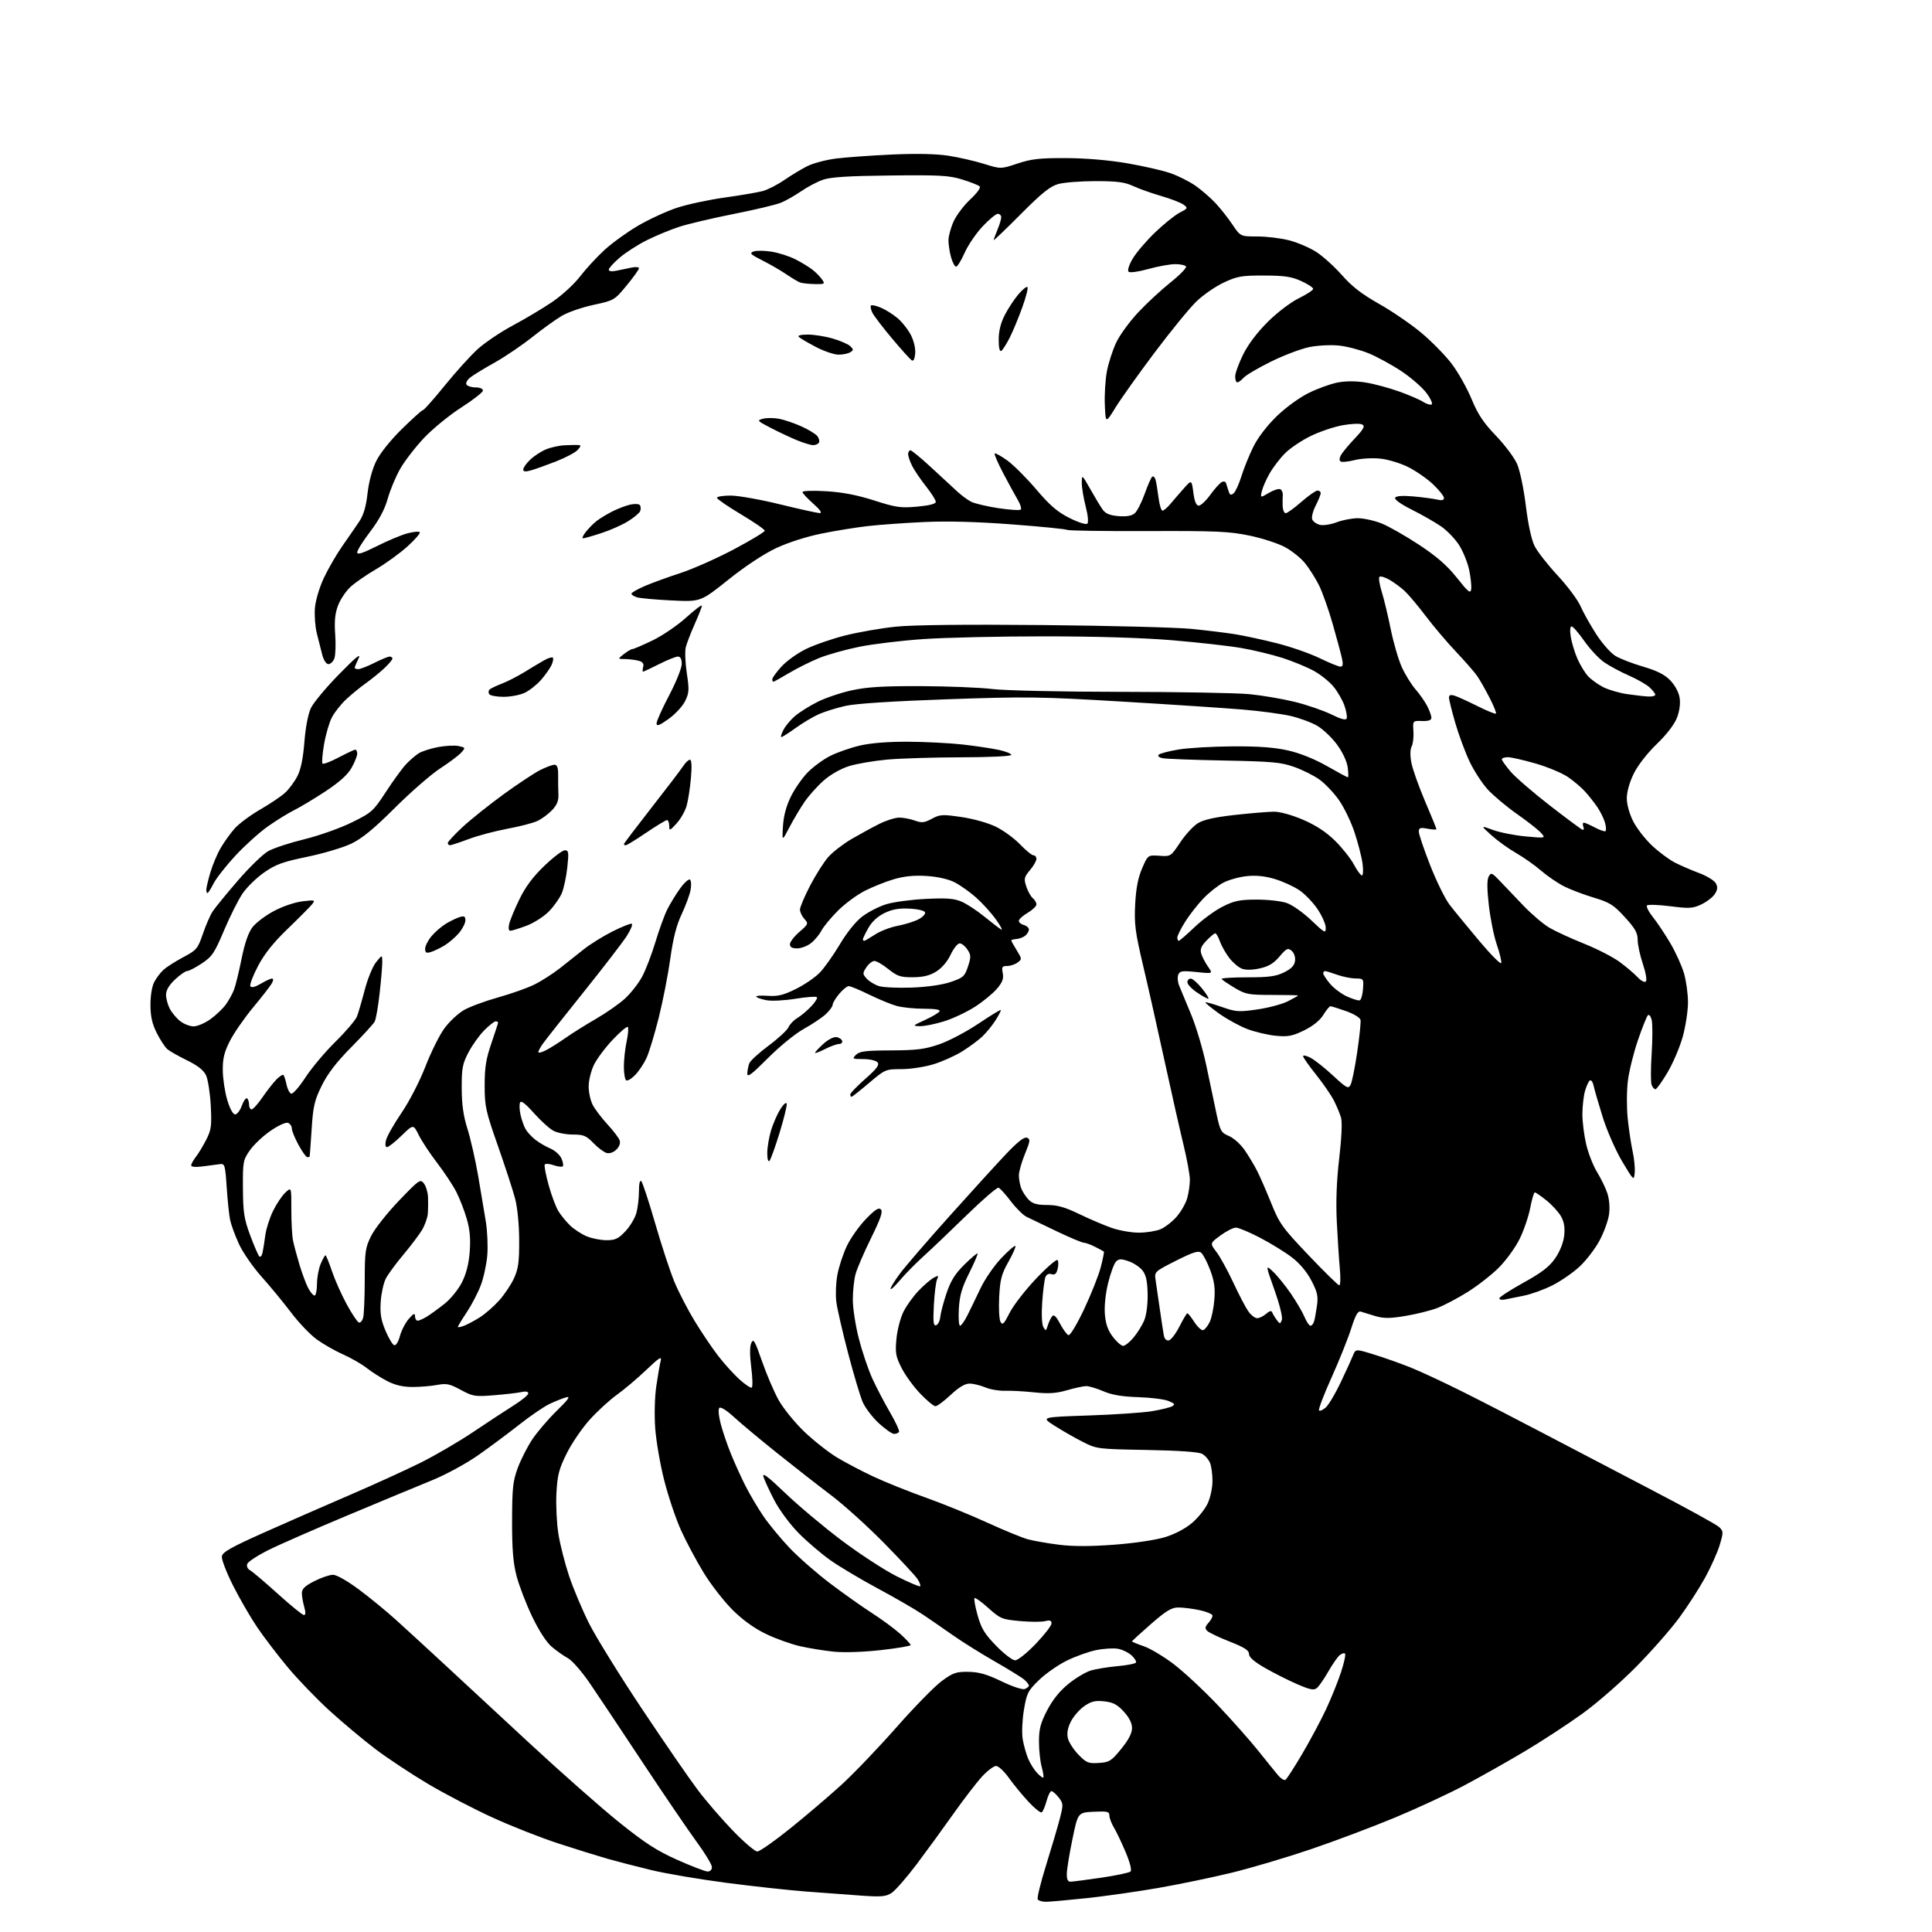 <?xml version="1.0" encoding="UTF-8" standalone="no"?>
<!-- Filename: 6ee784e12cd136240c4332958d36cb625d5d9aecb9c5ce383f18a9d06c915246.svg -->
<!-- Created with https://svgstud.io -->
<svg
  version="1.1"
  xmlns="http://www.w3.org/2000/svg"
  xmlns:xlink="http://www.w3.org/1999/xlink"
  xmlns:svg="http://www.w3.org/2000/svg"
  xmlns:rdf="http://www.w3.org/1999/02/22-rdf-syntax-ns#"
  xmlns:cc="http://creativecommons.org/ns#"
  xmlns:dc="http://purl.org/dc/elements/1.1/"
  viewBox="0 0 768 768"
  width="768"
  height="768"
  role="img"
  aria-labelledby="titleID descID"
>
  <title id="titleID">Albert Einstein</title>
  <desc id="descID">AI-generated SVG illustration: Albert Einstein, created on https://svgstud.io</desc>

  <rect width="100%" height="100%" fill="white" />


  <path stroke="none" fill="black" fill-rule="evenodd" d="M415.81,755.99C414.33,756.00 412.84,755.56 412.51,755.02C412.18,754.48 413.70,748.29 415.89,741.27C418.08,734.25 420.53,725.92 421.34,722.76C422.72,717.34 422.70,716.88 420.83,714.51C419.74,713.13 418.45,712.00 417.97,712.00C417.48,712.00 416.60,713.78 416.01,715.96C415.43,718.13 414.56,720.15 414.09,720.44C413.63,720.73 411.26,718.84 408.84,716.23C406.42,713.63 402.92,709.36 401.05,706.75C399.19,704.14 396.89,702.00 395.96,702.00C395.02,702.00 392.49,703.91 390.34,706.25C388.19,708.59 383.09,715.23 379.01,721.00C374.93,726.77 368.34,735.81 364.37,741.09C360.39,746.36 355.93,751.47 354.46,752.44C352.18,753.93 350.38,754.10 342.64,753.56C337.61,753.21 327.65,752.48 320.50,751.92C313.35,751.37 298.95,749.79 288.50,748.42C278.05,747.05 264.77,744.80 259.00,743.41C253.22,742.02 245.35,739.98 241.50,738.89C237.65,737.79 228.88,735.06 222.00,732.82C215.12,730.58 203.43,725.98 196.00,722.59C188.57,719.21 177.00,713.19 170.28,709.21C163.56,705.23 154.06,698.94 149.17,695.24C144.29,691.53 136.10,684.67 130.98,680.00C125.85,675.33 118.38,667.56 114.36,662.74C110.34,657.93 104.85,650.72 102.15,646.73C99.46,642.74 95.15,635.27 92.57,630.14C89.99,625.01 88.02,619.86 88.19,618.69C88.44,616.99 91.82,615.08 105.00,609.19C114.08,605.14 129.25,598.49 138.72,594.42C148.19,590.35 160.84,584.59 166.81,581.64C172.79,578.68 182.37,573.10 188.09,569.25C193.82,565.40 201.09,560.62 204.25,558.64C207.41,556.65 210.00,554.52 210.00,553.90C210.00,553.18 208.98,552.99 207.25,553.37C205.74,553.71 200.85,554.27 196.39,554.63C188.79,555.24 187.96,555.10 183.18,552.50C178.79,550.11 177.48,549.84 173.79,550.53C171.43,550.98 167.03,551.34 164.00,551.35C160.21,551.35 157.10,550.63 154.00,549.04C151.53,547.77 147.85,545.44 145.83,543.85C143.82,542.26 139.54,539.80 136.33,538.38C133.13,536.97 128.39,534.25 125.81,532.36C123.22,530.46 118.66,525.67 115.67,521.70C112.67,517.74 107.41,511.35 103.97,507.50C100.53,503.65 96.49,497.80 94.98,494.50C93.47,491.20 91.90,486.94 91.49,485.03C91.08,483.13 90.47,477.28 90.12,472.03C89.55,463.26 89.34,462.52 87.50,462.75C86.40,462.89 83.36,463.29 80.75,463.64C77.81,464.04 76.00,463.89 76.00,463.27C76.00,462.72 76.84,461.20 77.86,459.88C78.89,458.57 80.74,455.49 81.99,453.04C83.99,449.11 84.20,447.52 83.78,439.49C83.51,434.49 82.67,429.07 81.90,427.45C80.94,425.42 78.58,423.56 74.35,421.50C70.96,419.85 67.44,417.85 66.52,417.06C65.60,416.27 63.72,413.41 62.35,410.70C60.50,407.05 59.84,404.15 59.81,399.55C59.79,395.89 60.40,392.13 61.29,390.41C62.12,388.81 63.79,386.60 65.00,385.50C66.22,384.40 69.75,382.15 72.85,380.50C78.16,377.68 78.63,377.13 80.64,371.24C81.82,367.79 83.57,363.77 84.53,362.31C85.49,360.85 90.00,355.33 94.55,350.06C99.09,344.79 104.54,339.50 106.66,338.32C108.77,337.14 115.22,335.02 121.00,333.61C126.79,332.19 135.24,329.20 139.83,326.93C147.81,323.00 148.38,322.49 153.49,314.66C156.42,310.17 160.00,305.26 161.46,303.74C162.91,302.22 165.11,300.32 166.36,299.50C167.60,298.69 171.07,297.56 174.06,296.99C177.05,296.42 180.77,296.23 182.32,296.57C185.08,297.18 185.10,297.23 183.32,299.20C182.32,300.31 178.57,303.12 175.00,305.44C171.43,307.76 163.32,314.81 157.00,321.11C148.59,329.49 143.92,333.32 139.62,335.38C136.38,336.93 128.51,339.27 122.12,340.59C112.39,342.60 109.60,343.61 105.00,346.82C101.97,348.93 98.11,352.70 96.42,355.19C94.72,357.68 91.42,364.27 89.07,369.83C85.26,378.86 84.32,380.26 80.23,382.97C77.72,384.64 75.09,386.00 74.40,386.00C73.71,386.00 71.54,387.52 69.57,389.37C67.20,391.60 66.00,393.64 66.00,395.42C66.00,396.89 66.67,399.39 67.48,400.96C68.29,402.54 70.15,404.76 71.61,405.91C73.08,407.06 75.49,408.00 76.98,408.00C78.48,408.00 81.51,406.69 83.72,405.09C85.93,403.49 88.69,400.85 89.84,399.22C91.00,397.59 92.44,394.97 93.04,393.38C93.65,391.80 94.98,386.30 96.02,381.17C97.27,374.94 98.72,370.75 100.35,368.60C101.71,366.83 105.54,363.92 108.88,362.15C112.35,360.30 117.21,358.65 120.22,358.29C125.27,357.70 125.43,357.75 124.00,359.53C123.17,360.54 118.83,364.91 114.35,369.23C108.65,374.72 105.11,379.17 102.55,384.04C100.53,387.87 99.18,391.48 99.53,392.05C99.95,392.72 101.42,392.36 103.65,391.05C105.55,389.92 107.55,389.00 108.09,389.00C108.73,389.00 108.73,389.64 108.09,390.83C107.55,391.84 104.22,396.14 100.69,400.38C97.16,404.63 92.98,410.66 91.39,413.80C89.12,418.27 88.51,420.79 88.56,425.50C88.59,428.80 89.39,434.09 90.34,437.25C91.37,440.71 92.62,443.00 93.46,443.00C94.24,443.00 95.43,441.45 96.12,439.55C96.80,437.66 97.73,436.33 98.18,436.61C98.63,436.89 99.00,437.99 99.00,439.06C99.00,440.13 99.46,441.00 100.02,441.00C100.58,441.00 102.49,438.88 104.27,436.29C106.05,433.70 108.54,430.50 109.81,429.18C111.08,427.87 112.37,427.04 112.68,427.34C112.98,427.65 113.53,429.35 113.89,431.12C114.25,432.90 115.09,434.53 115.75,434.75C116.41,434.97 118.95,432.08 121.40,428.32C123.84,424.57 129.23,418.16 133.38,414.07C137.52,409.99 141.35,405.49 141.90,404.07C142.45,402.66 143.84,397.88 145.00,393.45C146.16,389.01 148.20,384.06 149.52,382.45C151.93,379.50 151.93,379.50 151.96,382.29C151.98,383.82 151.51,389.43 150.92,394.75C150.33,400.07 149.44,405.18 148.95,406.09C148.46,407.01 144.28,411.58 139.65,416.26C133.73,422.25 130.25,426.78 127.90,431.55C125.00,437.44 124.47,439.72 123.88,448.91C123.50,454.74 123.15,459.61 123.10,459.75C123.04,459.89 122.62,460.00 122.16,460.00C121.70,460.00 120.12,457.80 118.66,455.11C117.20,452.43 116.00,449.49 116.00,448.58C116.00,447.68 115.32,446.68 114.49,446.36C113.62,446.03 110.63,447.39 107.53,449.53C104.53,451.59 100.82,455.09 99.29,457.31C96.63,461.15 96.50,461.87 96.57,472.42C96.63,481.97 97.03,484.54 99.43,491.00C100.96,495.12 102.59,498.90 103.05,499.39C103.52,499.90 104.10,499.24 104.38,497.89C104.65,496.58 105.14,493.48 105.47,491.00C105.79,488.52 107.16,484.23 108.51,481.44C109.86,478.66 112.06,475.36 113.40,474.10C115.84,471.80 115.84,471.80 115.81,480.77C115.79,485.70 116.10,491.25 116.48,493.12C116.86,494.98 118.02,499.30 119.04,502.72C120.07,506.14 121.62,510.30 122.48,511.97C123.35,513.64 124.49,515.00 125.03,515.00C125.56,515.00 126.00,512.96 126.00,510.47C126.00,507.98 126.65,504.38 127.45,502.47C128.25,500.56 129.11,499.00 129.37,499.00C129.63,499.00 130.78,501.81 131.93,505.25C133.09,508.69 135.73,514.62 137.80,518.43C139.87,522.24 142.06,525.52 142.66,525.72C143.26,525.92 144.02,525.05 144.36,523.79C144.70,522.53 144.98,515.85 144.99,508.95C145.00,497.51 145.23,495.94 147.55,491.28C148.95,488.46 153.90,482.19 158.56,477.33C166.63,468.91 167.08,468.59 168.51,470.44C169.33,471.51 170.07,473.98 170.15,475.94C170.23,477.90 170.19,480.85 170.06,482.50C169.93,484.15 168.88,487.07 167.72,489.00C166.55,490.93 163.21,495.34 160.29,498.82C157.37,502.29 154.25,506.55 153.36,508.27C152.47,510.00 151.56,514.13 151.34,517.45C151.03,522.14 151.45,524.72 153.22,528.92C154.47,531.91 156.04,534.52 156.69,534.74C157.39,534.97 158.35,533.43 158.98,531.08C159.58,528.85 161.16,525.79 162.50,524.27C164.45,522.05 164.94,521.85 164.97,523.25C164.99,524.21 165.47,525.00 166.04,525.00C166.60,525.00 168.29,524.24 169.79,523.31C171.28,522.38 174.43,520.09 176.78,518.22C179.13,516.35 182.21,512.55 183.62,509.77C185.35,506.34 186.35,502.42 186.72,497.56C187.11,492.40 186.78,488.75 185.54,484.49C184.60,481.24 182.75,476.47 181.44,473.89C180.13,471.30 176.70,466.11 173.82,462.34C170.93,458.58 167.62,453.56 166.45,451.18C164.32,446.87 164.32,446.87 159.62,451.43C157.04,453.95 154.44,456.00 153.85,456.00C153.19,456.00 153.03,454.94 153.44,453.25C153.79,451.74 156.57,446.85 159.60,442.39C162.75,437.76 166.82,429.86 169.12,423.94C171.33,418.24 174.72,411.42 176.66,408.78C178.60,406.14 182.06,402.89 184.35,401.56C186.63,400.23 192.78,397.95 198.00,396.49C203.22,395.03 209.75,392.72 212.50,391.34C215.25,389.97 219.75,387.09 222.50,384.94C225.25,382.78 229.53,379.40 232.00,377.41C234.47,375.42 239.58,372.24 243.33,370.34C247.09,368.44 250.59,367.03 251.11,367.20C251.63,367.38 250.77,369.54 249.19,372.01C247.62,374.48 239.83,384.60 231.89,394.50C223.96,404.40 216.68,413.61 215.73,414.97C214.78,416.33 214.00,417.81 214.00,418.25C214.00,418.69 215.40,418.33 217.12,417.44C218.83,416.55 222.32,414.35 224.87,412.55C227.42,410.75 232.85,407.35 236.94,404.99C241.03,402.62 246.24,398.98 248.51,396.88C250.78,394.79 253.80,390.92 255.23,388.29C256.65,385.65 259.04,379.45 260.53,374.50C262.02,369.55 264.15,363.70 265.26,361.50C266.36,359.30 268.62,355.60 270.28,353.28C271.94,350.96 273.72,349.33 274.24,349.65C274.76,349.97 274.88,351.82 274.52,353.77C274.15,355.72 272.55,360.07 270.95,363.45C268.90,367.79 267.58,372.95 266.46,381.05C265.59,387.35 263.52,397.90 261.87,404.50C260.21,411.10 258.04,418.30 257.03,420.50C256.03,422.70 254.01,425.75 252.54,427.27C251.08,428.80 249.46,429.78 248.94,429.46C248.42,429.14 248.00,426.68 248.00,423.99C248.00,421.30 248.49,416.80 249.10,413.98C249.70,411.17 249.91,408.58 249.57,408.24C249.22,407.89 246.52,410.17 243.56,413.30C240.61,416.43 237.24,420.93 236.09,423.31C234.94,425.69 234.00,429.54 234.00,431.87C234.00,434.19 234.72,437.50 235.61,439.21C236.49,440.92 239.12,444.38 241.44,446.91C243.77,449.43 245.96,452.30 246.31,453.27C246.71,454.37 246.22,455.78 245.05,456.95C243.93,458.07 242.34,458.64 241.19,458.34C240.11,458.06 237.73,456.29 235.92,454.41C233.05,451.45 231.96,451.00 227.75,451.00C225.08,451.00 221.62,450.34 220.06,449.53C218.49,448.72 214.97,445.55 212.23,442.47C208.74,438.56 207.09,437.32 206.71,438.32C206.40,439.11 206.50,441.29 206.92,443.15C207.34,445.02 208.20,447.51 208.84,448.70C209.47,449.88 211.23,451.82 212.74,453.01C214.26,454.21 216.96,455.79 218.75,456.54C220.53,457.29 222.52,459.05 223.16,460.45C223.80,461.86 224.05,463.28 223.71,463.62C223.38,463.96 221.74,463.76 220.07,463.18C218.41,462.59 216.82,462.48 216.55,462.92C216.27,463.36 216.97,467.05 218.10,471.11C219.22,475.18 220.98,479.85 222.00,481.50C223.02,483.15 225.13,485.71 226.68,487.20C228.23,488.68 231.17,490.59 233.22,491.45C235.26,492.30 238.81,493.00 241.10,493.00C244.57,493.00 245.82,492.41 248.59,489.47C250.42,487.53 252.39,484.27 252.96,482.22C253.52,480.17 253.99,476.27 253.99,473.55C254.00,470.47 254.35,468.96 254.93,469.55C255.45,470.07 257.93,477.64 260.46,486.37C262.98,495.10 266.42,505.55 268.10,509.59C269.78,513.62 273.38,520.59 276.10,525.07C278.82,529.55 283.02,535.78 285.42,538.90C287.83,542.03 291.66,546.27 293.94,548.33C296.22,550.38 298.42,551.86 298.84,551.60C299.25,551.34 299.16,547.74 298.64,543.59C298.02,538.71 298.02,535.26 298.65,533.85C299.50,531.96 300.07,532.93 302.90,541.08C304.69,546.26 307.66,553.20 309.49,556.50C311.32,559.80 315.90,565.45 319.66,569.06C323.42,572.66 329.29,577.29 332.70,579.35C336.10,581.40 342.64,584.84 347.23,586.98C351.81,589.13 361.17,592.89 368.03,595.33C374.89,597.78 385.90,602.26 392.50,605.29C399.10,608.32 406.38,611.30 408.68,611.92C410.97,612.53 416.52,613.50 420.99,614.06C426.56,614.76 433.50,614.75 442.97,614.04C451.04,613.43 459.46,612.17 463.19,611.02C467.11,609.81 471.27,607.61 473.93,605.33C476.32,603.28 479.10,599.79 480.11,597.56C481.13,595.33 481.97,591.39 481.98,588.82C481.99,586.24 481.57,583.00 481.05,581.63C480.52,580.25 479.09,578.59 477.87,577.93C476.44,577.16 468.57,576.61 455.81,576.38C436.16,576.02 435.92,575.99 430.24,573.08C427.08,571.47 422.10,568.61 419.16,566.73C413.81,563.32 413.81,563.32 432.66,562.68C443.02,562.33 454.39,561.56 457.93,560.97C461.47,560.38 465.07,559.50 465.93,559.02C467.21,558.30 466.95,557.91 464.50,556.91C462.85,556.23 457.43,555.54 452.46,555.39C446.06,555.19 442.02,554.51 438.63,553.05C435.99,551.92 432.93,551.00 431.82,551.00C430.71,551.00 427.29,551.73 424.20,552.63C419.86,553.89 416.89,554.08 411.05,553.48C406.90,553.04 401.64,552.76 399.37,552.85C397.10,552.93 393.63,552.33 391.66,551.50C389.68,550.68 386.86,550.00 385.39,550.00C383.59,550.00 381.12,551.48 377.90,554.50C375.25,556.98 372.53,559.00 371.86,559.00C371.18,559.00 368.48,556.77 365.86,554.04C363.23,551.32 359.88,546.72 358.41,543.83C356.07,539.21 355.82,537.80 356.35,532.21C356.67,528.71 357.93,523.87 359.13,521.46C360.33,519.04 363.05,515.27 365.17,513.07C367.28,510.86 369.98,508.55 371.16,507.92C373.06,506.90 373.21,506.98 372.48,508.63C372.03,509.66 371.46,514.27 371.22,518.87C370.87,525.61 371.05,527.15 372.14,526.79C372.89,526.55 373.63,525.03 373.79,523.42C373.95,521.82 375.07,517.58 376.28,514.00C377.94,509.11 379.69,506.31 383.36,502.70C386.04,500.06 388.40,498.07 388.60,498.27C388.80,498.47 387.30,501.98 385.26,506.07C382.35,511.90 381.46,514.96 381.16,520.25C380.95,523.96 381.16,527.00 381.64,527.00C382.11,527.00 383.46,525.09 384.62,522.75C385.79,520.41 388.13,515.58 389.83,512.00C391.53,508.43 395.22,503.09 398.02,500.14C400.82,497.19 403.34,495.01 403.62,495.29C403.90,495.57 402.67,498.39 400.88,501.56C398.12,506.45 397.56,508.58 397.19,515.54C396.96,520.06 397.19,524.52 397.72,525.46C398.52,526.89 399.12,526.29 401.36,521.84C402.84,518.90 407.60,512.77 411.94,508.20C416.27,503.64 420.10,500.36 420.44,500.91C420.78,501.46 420.77,503.07 420.41,504.48C419.94,506.37 419.30,506.91 418.00,506.50C416.87,506.14 415.99,506.58 415.55,507.72C415.18,508.70 414.61,513.14 414.30,517.59C413.96,522.36 414.14,526.43 414.74,527.51C415.68,529.18 415.82,529.14 416.50,526.91C416.91,525.59 417.68,523.95 418.22,523.28C418.93,522.39 419.79,523.18 421.39,526.21C422.60,528.49 424.11,530.54 424.74,530.75C425.39,530.96 428.12,526.42 430.97,520.37C433.76,514.45 436.74,506.94 437.58,503.69C438.42,500.44 438.97,497.66 438.81,497.52C438.64,497.37 437.06,496.52 435.30,495.63C433.54,494.73 431.53,494.00 430.84,494.00C430.14,494.00 425.28,491.95 420.04,489.45C414.79,486.95 409.39,484.35 408.02,483.68C406.66,483.00 403.86,480.21 401.79,477.48C399.72,474.75 397.54,472.35 396.93,472.14C396.32,471.94 390.58,476.89 384.16,483.15C377.75,489.40 370.02,496.77 366.98,499.51C363.94,502.25 359.78,506.49 357.73,508.93C355.68,511.37 354.00,512.90 354.00,512.33C354.00,511.77 355.69,509.04 357.75,506.26C359.81,503.49 368.70,493.18 377.50,483.36C386.30,473.54 396.46,462.39 400.08,458.58C404.61,453.82 407.16,451.85 408.25,452.26C409.64,452.80 409.54,453.57 407.44,458.69C406.12,461.88 405.04,465.71 405.02,467.18C405.01,468.66 405.43,471.01 405.96,472.39C406.49,473.78 407.84,475.84 408.96,476.96C410.50,478.50 412.30,479.00 416.28,479.00C420.30,479.00 423.34,479.86 429.03,482.61C433.14,484.60 438.93,487.07 441.91,488.11C444.88,489.15 449.73,490.00 452.69,490.00C455.65,490.00 459.52,489.39 461.30,488.65C463.08,487.91 465.96,485.67 467.71,483.68C469.46,481.68 471.36,478.35 471.94,476.28C472.52,474.20 472.99,470.93 472.99,469.00C473.00,467.07 471.85,460.77 470.44,455.00C469.04,449.23 465.64,434.19 462.90,421.60C460.16,409.00 456.32,391.90 454.35,383.60C451.26,370.48 450.85,367.32 451.25,359.50C451.58,353.12 452.38,348.95 454.01,345.18C456.30,339.87 456.30,339.87 460.86,340.18C465.38,340.50 465.42,340.47 469.16,334.86C471.22,331.76 474.39,328.32 476.21,327.22C478.49,325.82 483.02,324.82 491.00,323.94C497.32,323.24 504.30,322.66 506.50,322.66C508.81,322.65 513.67,324.01 518.00,325.87C523.13,328.08 527.14,330.71 530.70,334.21C533.56,337.03 536.93,341.28 538.20,343.67C539.46,346.05 540.90,348.00 541.38,348.00C541.87,348.00 541.98,345.86 541.63,343.25C541.27,340.64 539.84,335.06 538.44,330.85C537.05,326.65 534.24,320.85 532.20,317.97C530.17,315.09 526.70,311.45 524.50,309.88C522.30,308.30 517.80,306.05 514.50,304.88C509.25,303.01 505.75,302.69 486.50,302.32C474.40,302.09 463.42,301.67 462.11,301.39C460.70,301.10 460.08,300.52 460.61,300.00C461.10,299.51 464.65,298.59 468.50,297.94C472.35,297.30 482.02,296.74 490.00,296.69C500.39,296.63 506.65,297.10 512.08,298.33C516.81,299.41 522.59,301.74 527.50,304.53C531.81,306.99 535.55,309.00 535.80,309.00C536.06,309.00 536.02,307.21 535.73,305.02C535.41,302.63 533.71,299.02 531.50,296.00C529.47,293.24 525.93,289.87 523.63,288.52C521.34,287.18 516.54,285.41 512.98,284.59C509.41,283.78 500.88,282.63 494.00,282.06C487.12,281.48 465.55,280.05 446.06,278.89C413.37,276.94 407.96,276.87 376.56,277.97C354.80,278.73 340.19,279.68 336.10,280.60C332.57,281.40 327.83,282.87 325.56,283.87C323.28,284.88 319.13,287.34 316.34,289.35C313.55,291.36 310.97,293.00 310.60,293.00C310.24,293.00 310.62,291.70 311.44,290.12C312.26,288.53 314.36,286.03 316.11,284.56C317.86,283.08 321.85,280.59 324.97,279.02C328.08,277.44 334.20,275.38 338.57,274.42C344.67,273.09 351.00,272.70 366.00,272.75C376.73,272.79 389.55,273.30 394.50,273.90C399.58,274.51 421.79,275.00 445.50,275.02C468.60,275.04 491.62,275.45 496.67,275.94C501.71,276.43 509.81,277.81 514.67,279.00C519.52,280.20 526.06,282.44 529.19,283.98C533.10,285.90 535.01,286.41 535.33,285.59C535.58,284.94 535.19,282.68 534.47,280.58C533.74,278.48 531.84,275.12 530.24,273.13C528.64,271.13 525.12,268.26 522.42,266.76C519.71,265.25 514.06,262.91 509.85,261.55C505.64,260.20 498.22,258.41 493.35,257.58C488.48,256.74 476.18,255.36 466.00,254.51C454.31,253.53 435.63,252.96 415.23,252.96C397.49,252.95 375.89,253.44 367.23,254.03C358.58,254.62 347.05,256.00 341.62,257.10C336.18,258.20 328.98,260.21 325.62,261.58C322.26,262.94 316.88,265.62 313.68,267.53C310.48,269.44 307.66,271.00 307.43,271.00C307.19,271.00 307.00,270.55 307.00,270.00C307.00,269.45 308.62,267.21 310.61,265.01C312.59,262.82 316.98,259.66 320.36,258.01C323.74,256.35 330.77,253.92 336.00,252.60C341.23,251.29 350.23,249.72 356.00,249.12C362.78,248.41 383.56,248.18 414.70,248.47C441.20,248.72 467.75,249.41 473.70,250.00C479.64,250.59 487.43,251.55 491.00,252.12C494.57,252.70 502.00,254.30 507.50,255.69C513.00,257.07 520.65,259.73 524.51,261.60C528.36,263.47 532.11,265.00 532.84,265.00C533.81,265.00 533.97,264.13 533.46,261.75C533.07,259.96 531.41,253.78 529.76,248.00C528.11,242.22 525.64,235.27 524.26,232.53C522.88,229.80 520.42,225.92 518.80,223.91C517.18,221.89 513.62,219.02 510.88,217.53C508.15,216.04 501.77,213.96 496.70,212.91C488.69,211.24 483.47,211.01 456.34,211.11C439.20,211.18 424.75,210.96 424.22,210.64C423.70,210.31 413.87,209.33 402.38,208.46C388.60,207.41 376.74,207.09 367.50,207.51C359.80,207.86 349.68,208.58 345.00,209.12C340.32,209.65 332.00,211.00 326.50,212.12C320.57,213.32 313.24,215.67 308.50,217.90C303.63,220.19 296.19,225.10 289.50,230.46C278.51,239.25 278.51,239.25 267.00,238.69C260.68,238.38 254.49,237.82 253.25,237.45C252.01,237.07 251.00,236.42 251.00,236.01C251.00,235.59 253.36,234.23 256.25,232.98C259.14,231.73 265.53,229.41 270.45,227.81C275.37,226.21 284.93,221.96 291.70,218.38C298.46,214.79 304.00,211.45 304.00,210.97C304.00,210.49 299.73,207.54 294.50,204.42C289.27,201.30 285.00,198.36 285.00,197.88C285.00,197.39 287.45,197.00 290.44,197.00C293.44,197.00 302.30,198.57 310.14,200.50C317.98,202.43 325.09,203.98 325.95,203.96C326.90,203.93 325.85,202.46 323.25,200.18C320.91,198.13 319.00,196.05 319.00,195.58C319.00,195.10 323.22,194.96 328.37,195.27C334.88,195.65 340.72,196.78 347.48,198.94C356.17,201.73 358.02,201.99 364.61,201.39C369.43,200.96 372.00,200.30 372.00,199.49C372.00,198.82 370.26,196.06 368.14,193.38C366.01,190.70 363.54,187.06 362.64,185.30C361.74,183.54 361.00,181.40 361.00,180.55C361.00,179.70 361.40,179.00 361.90,179.00C362.39,179.00 366.11,182.06 370.15,185.80C374.19,189.53 378.85,193.84 380.50,195.36C382.15,196.88 384.62,198.72 386.00,199.43C387.38,200.14 392.23,201.30 396.79,201.99C401.35,202.69 405.39,202.94 405.77,202.56C406.15,202.18 405.61,200.44 404.57,198.69C403.53,196.93 400.93,192.18 398.80,188.12C396.67,184.06 395.14,180.53 395.40,180.27C395.66,180.00 397.89,181.24 400.36,183.00C402.82,184.77 408.02,189.96 411.91,194.53C417.40,200.98 420.36,203.52 425.18,205.93C428.72,207.70 431.75,208.65 432.25,208.15C432.75,207.65 432.46,204.70 431.56,201.24C430.70,197.93 430.01,193.70 430.03,191.86C430.06,188.56 430.12,188.60 433.45,194.50C435.31,197.80 437.53,201.47 438.38,202.65C439.50,204.19 441.26,204.90 444.64,205.17C447.86,205.42 449.89,205.06 451.09,204.02C452.05,203.18 453.83,199.67 455.06,196.22C456.29,192.76 457.64,189.72 458.07,189.45C458.50,189.19 459.08,189.76 459.36,190.74C459.63,191.71 460.16,194.86 460.52,197.75C460.89,200.64 461.60,203.00 462.10,203.00C462.60,203.00 464.02,201.79 465.26,200.31C466.49,198.84 468.89,196.06 470.60,194.14C473.70,190.66 473.70,190.66 474.38,195.83C474.85,199.38 475.53,201.00 476.53,201.00C477.33,201.00 479.37,199.09 481.07,196.75C482.76,194.41 484.79,192.14 485.58,191.69C486.48,191.19 487.17,191.38 487.41,192.19C487.63,192.91 488.08,194.34 488.42,195.36C488.89,196.80 489.33,196.97 490.38,196.10C491.12,195.48 492.53,192.39 493.51,189.24C494.49,186.08 496.63,180.80 498.28,177.50C500.08,173.88 503.76,169.09 507.54,165.43C511.13,161.96 516.57,158.01 520.28,156.18C523.84,154.43 529.02,152.56 531.79,152.04C535.03,151.43 539.01,151.43 542.92,152.06C546.26,152.60 552.26,154.22 556.24,155.65C560.22,157.09 564.48,158.92 565.70,159.73C566.93,160.53 568.43,161.02 569.03,160.82C569.65,160.62 568.85,158.71 567.15,156.37C565.52,154.12 561.01,150.17 557.12,147.58C553.23,145.00 547.33,141.77 544.00,140.42C540.67,139.07 535.37,137.69 532.21,137.36C529.02,137.03 523.79,137.30 520.48,137.97C517.19,138.64 510.36,141.22 505.29,143.72C500.23,146.21 495.32,149.10 494.39,150.13C493.45,151.16 492.31,152.00 491.85,152.00C491.38,152.00 491.00,150.95 491.00,149.66C491.00,148.37 492.43,144.44 494.17,140.91C496.19,136.84 499.78,132.09 504.01,127.90C507.79,124.16 513.12,120.11 516.34,118.54C519.45,117.01 522.00,115.34 522.00,114.83C522.00,114.31 519.86,112.91 517.25,111.72C513.41,109.97 510.59,109.55 502.50,109.53C493.61,109.50 491.83,109.81 486.50,112.30C483.20,113.84 478.31,117.21 475.63,119.80C472.94,122.38 465.49,131.50 459.06,140.05C452.63,148.60 445.60,158.47 443.44,161.98C439.50,168.37 439.50,168.37 439.19,160.94C439.01,156.85 439.39,150.80 440.03,147.50C440.67,144.20 442.32,139.10 443.71,136.17C445.09,133.23 448.99,127.88 452.36,124.27C455.74,120.65 461.55,115.26 465.27,112.29C469.00,109.31 471.78,106.46 471.46,105.94C471.14,105.42 469.21,105.00 467.17,105.00C465.13,105.00 460.32,105.87 456.48,106.94C452.49,108.05 449.12,108.51 448.62,108.01C448.11,107.50 448.80,105.31 450.27,102.82C451.66,100.44 455.66,95.76 459.15,92.40C462.65,89.05 467.06,85.51 468.94,84.53C472.24,82.83 472.30,82.69 470.44,81.33C469.37,80.55 465.35,79.00 461.50,77.89C457.65,76.77 452.65,74.99 450.39,73.93C447.12,72.40 444.07,72.00 435.51,72.00C429.58,72.00 422.88,72.53 420.62,73.17C417.43,74.07 414.06,76.79 405.75,85.15C399.84,91.10 395.00,95.73 395.00,95.45C395.00,95.17 395.68,93.32 396.50,91.35C397.33,89.37 398.00,87.14 398.00,86.38C398.00,85.62 397.39,85.00 396.64,85.00C395.89,85.00 393.16,87.26 390.57,90.03C387.98,92.80 384.77,97.52 383.44,100.53C382.11,103.54 380.59,106.00 380.06,106.00C379.53,106.00 378.63,104.31 378.05,102.25C377.48,100.19 377.02,97.15 377.03,95.50C377.04,93.85 377.96,90.48 379.08,88.02C380.19,85.55 383.19,81.60 385.72,79.24C388.44,76.71 389.96,74.59 389.42,74.08C388.91,73.61 385.80,72.38 382.50,71.36C377.27,69.74 373.59,69.53 353.86,69.76C337.16,69.94 330.14,70.39 327.10,71.47C324.83,72.26 320.95,74.31 318.48,76.02C316.00,77.72 312.41,79.76 310.50,80.56C308.59,81.36 300.16,83.37 291.77,85.03C283.37,86.69 273.57,89.00 270.00,90.16C266.43,91.33 260.57,93.75 257.00,95.55C253.43,97.35 248.59,100.47 246.25,102.49C243.91,104.50 242.00,106.63 242.00,107.20C242.00,107.84 243.18,108.00 245.00,107.62C246.65,107.28 249.35,106.72 251.00,106.38C252.65,106.03 254.00,106.15 254.00,106.64C254.00,107.13 251.80,110.21 249.11,113.47C244.27,119.33 244.11,119.43 235.99,121.18C231.47,122.15 225.82,124.09 223.43,125.49C221.05,126.88 215.72,130.71 211.60,133.99C207.47,137.26 200.82,141.78 196.80,144.03C192.79,146.27 188.42,148.92 187.11,149.92C185.77,150.93 185.02,152.23 185.42,152.86C185.80,153.49 187.44,154.00 189.06,154.00C190.76,154.00 191.99,154.53 191.97,155.25C191.95,155.94 188.07,158.97 183.36,161.99C178.64,165.01 171.98,170.46 168.55,174.09C165.12,177.73 160.87,183.23 159.11,186.32C157.34,189.40 155.10,194.76 154.13,198.22C152.92,202.51 150.72,206.65 147.18,211.30C144.33,215.04 142.00,218.76 142.00,219.56C142.00,220.63 144.09,219.97 149.79,217.11C154.07,214.95 159.52,212.67 161.89,212.03C164.26,211.39 166.49,211.17 166.85,211.54C167.21,211.91 165.03,214.45 162.00,217.19C158.97,219.93 153.35,224.01 149.50,226.26C145.65,228.51 141.04,231.70 139.26,233.36C137.48,235.01 135.28,238.31 134.38,240.68C133.17,243.86 132.87,246.90 133.25,252.24C133.53,256.22 133.38,260.50 132.91,261.74C132.44,262.98 131.38,264.00 130.56,264.00C129.69,264.00 128.67,262.46 128.09,260.25C127.55,258.19 126.58,254.36 125.93,251.73C125.28,249.11 124.95,244.59 125.19,241.68C125.44,238.66 126.96,233.54 128.73,229.76C130.43,226.12 133.78,220.35 136.16,216.95C138.55,213.54 141.57,209.15 142.88,207.19C144.53,204.72 145.52,201.33 146.10,196.13C146.62,191.55 147.95,186.57 149.53,183.34C151.09,180.15 155.17,175.05 159.77,170.52C163.98,166.38 167.75,163.00 168.16,163.00C168.57,163.00 172.48,158.58 176.86,153.18C181.23,147.78 187.16,141.24 190.03,138.66C192.90,136.08 199.13,131.90 203.88,129.36C208.62,126.83 215.60,122.68 219.38,120.13C223.26,117.52 228.14,113.06 230.57,109.91C232.94,106.83 237.35,102.06 240.37,99.29C243.40,96.53 249.39,92.21 253.68,89.70C257.98,87.19 264.88,84.01 269.00,82.63C273.12,81.26 281.68,79.42 288.00,78.54C294.32,77.66 301.15,76.50 303.16,75.96C305.17,75.42 309.01,73.46 311.70,71.61C314.39,69.76 318.48,67.28 320.80,66.10C323.12,64.92 328.28,63.54 332.26,63.03C336.24,62.53 346.25,61.81 354.50,61.43C364.28,60.99 372.11,61.15 377.00,61.90C381.12,62.54 387.50,64.00 391.16,65.14C397.82,67.22 397.82,67.22 404.48,65.01C410.01,63.17 413.29,62.80 423.82,62.85C431.77,62.88 440.86,63.66 448.20,64.93C454.64,66.04 462.37,67.81 465.37,68.87C468.38,69.93 472.79,72.15 475.17,73.80C477.55,75.46 481.12,78.54 483.11,80.66C485.09,82.77 488.15,86.64 489.90,89.25C493.10,94.00 493.10,94.00 499.84,94.00C503.55,94.00 509.26,94.70 512.53,95.55C515.80,96.40 520.63,98.48 523.26,100.16C525.88,101.85 530.46,105.99 533.43,109.36C537.37,113.85 541.35,116.93 548.21,120.80C553.37,123.71 560.94,128.90 565.04,132.33C569.14,135.76 574.57,141.30 577.10,144.64C579.62,147.98 583.16,154.26 584.96,158.60C587.48,164.70 589.68,168.02 594.64,173.18C598.16,176.85 601.95,181.89 603.04,184.37C604.17,186.91 605.70,194.18 606.54,201.02C607.49,208.70 608.79,214.64 610.08,217.16C611.20,219.35 615.31,224.59 619.21,228.80C623.12,233.01 627.21,238.49 628.29,240.98C629.38,243.47 632.18,248.47 634.52,252.09C636.85,255.72 640.27,259.60 642.13,260.72C643.98,261.85 648.95,263.77 653.17,265.00C658.70,266.62 661.72,268.14 663.96,270.46C665.80,272.36 667.32,275.17 667.67,277.34C668.05,279.67 667.66,282.59 666.63,285.29C665.62,287.94 662.56,291.93 658.58,295.77C654.75,299.48 651.05,304.25 649.41,307.59C647.75,310.99 646.67,314.84 646.68,317.35C646.68,319.81 647.73,323.55 649.24,326.52C650.65,329.28 654.03,333.63 656.76,336.18C659.48,338.73 663.56,341.75 665.81,342.90C668.06,344.05 672.41,345.93 675.46,347.07C678.51,348.21 681.49,350.04 682.08,351.14C682.88,352.64 682.77,353.69 681.65,355.42C680.82,356.67 678.43,358.52 676.33,359.51C672.94,361.12 671.55,361.21 664.00,360.25C659.33,359.66 655.15,359.51 654.72,359.92C654.29,360.32 655.35,362.42 657.07,364.58C658.79,366.73 661.92,371.43 664.02,375.00C666.12,378.57 668.55,383.94 669.42,386.93C670.29,389.92 671.00,395.10 671.00,398.45C671.00,401.80 670.07,407.91 668.94,412.02C667.81,416.13 665.09,422.54 662.90,426.25C660.71,429.96 658.53,433.00 658.06,433.00C657.60,433.00 656.91,432.21 656.54,431.25C656.17,430.29 656.18,424.69 656.56,418.81C656.94,412.94 656.94,406.91 656.57,405.42C656.18,403.88 655.52,403.10 655.04,403.61C654.57,404.10 652.80,408.55 651.10,413.50C649.40,418.45 647.60,425.70 647.11,429.61C646.62,433.53 646.59,440.25 647.04,444.61C647.49,448.95 648.37,454.83 649.00,457.68C649.63,460.53 649.99,464.36 649.82,466.18C649.51,469.44 649.41,469.35 644.84,461.69C642.28,457.39 638.81,449.51 637.14,444.19C635.47,438.86 633.84,433.24 633.52,431.71C633.20,430.17 632.52,429.18 632.01,429.50C631.49,429.81 630.61,431.74 630.04,433.79C629.48,435.83 629.02,439.98 629.02,443.00C629.03,446.02 629.71,451.40 630.55,454.94C631.38,458.49 633.33,463.44 634.88,465.95C636.42,468.47 638.26,472.26 638.96,474.39C639.72,476.67 639.99,480.08 639.62,482.72C639.29,485.19 637.60,489.85 635.87,493.09C634.15,496.32 630.60,500.97 627.99,503.41C625.39,505.85 620.50,509.23 617.14,510.93C613.78,512.63 608.66,514.48 605.76,515.05C602.87,515.62 599.49,516.31 598.25,516.57C597.01,516.83 596.00,516.63 596.00,516.12C596.00,515.62 600.32,512.82 605.60,509.89C612.94,505.83 615.91,503.54 618.23,500.16C620.09,497.47 621.47,493.97 621.78,491.22C622.14,488.04 621.78,485.79 620.57,483.60C619.62,481.90 617.03,479.04 614.82,477.25C612.60,475.46 610.49,474.00 610.12,474.00C609.76,474.00 608.93,476.77 608.29,480.16C607.64,483.55 605.75,489.10 604.07,492.50C602.40,495.90 598.69,501.03 595.82,503.89C592.96,506.75 587.34,511.14 583.34,513.63C579.34,516.13 573.91,518.98 571.28,519.98C568.65,520.98 563.00,522.38 558.72,523.10C552.48,524.14 550.12,524.15 546.72,523.16C544.40,522.47 541.81,521.68 540.97,521.40C539.80,521.00 538.87,522.63 537.09,528.19C535.81,532.21 532.27,541.02 529.23,547.77C526.19,554.51 523.99,560.32 524.34,560.68C524.70,561.03 525.91,560.48 527.05,559.46C528.18,558.43 530.83,553.98 532.93,549.55C535.04,545.12 537.24,540.30 537.82,538.84C538.88,536.18 538.88,536.18 546.19,538.45C550.21,539.69 556.65,541.97 560.50,543.50C564.35,545.03 573.66,549.36 581.19,553.12C588.72,556.88 603.12,564.29 613.19,569.59C623.26,574.89 642.75,585.08 656.50,592.24C670.25,599.40 682.33,606.04 683.36,607.01C685.11,608.67 685.13,609.05 683.62,614.13C682.74,617.08 680.10,622.97 677.76,627.22C675.42,631.47 670.80,638.62 667.50,643.12C664.20,647.61 656.55,656.32 650.50,662.47C644.45,668.62 634.77,677.07 628.98,681.24C623.19,685.42 612.84,692.18 605.98,696.26C599.12,700.34 588.33,706.42 582.00,709.77C575.67,713.12 563.30,718.86 554.50,722.52C545.70,726.18 530.65,731.85 521.05,735.11C511.46,738.36 497.28,742.57 489.55,744.45C481.82,746.33 468.75,749.04 460.50,750.48C452.25,751.92 439.43,753.74 432.00,754.54C424.57,755.33 417.29,755.98 415.81,755.99zM425.47,748.00C426.28,748.00 431.79,747.29 437.72,746.42C443.65,745.54 448.91,744.44 449.41,743.95C449.96,743.42 449.18,740.35 447.47,736.29C445.90,732.55 443.80,728.15 442.81,726.50C441.82,724.85 441.01,722.69 441.00,721.70C441.00,720.13 440.21,719.94 434.75,720.20C428.50,720.50 428.50,720.50 426.33,731.00C425.13,736.77 424.12,742.96 424.08,744.75C424.02,746.98 424.46,748.00 425.47,748.00zM281.25,743.95C282.29,743.98 283.00,743.27 283.00,742.21C283.00,741.22 280.26,736.69 276.91,732.13C273.57,727.57 263.93,713.41 255.50,700.67C247.08,687.93 237.61,673.73 234.47,669.13C231.32,664.52 227.40,660.03 225.73,659.13C224.07,658.23 221.17,656.20 219.30,654.60C217.21,652.82 214.22,648.20 211.54,642.60C209.14,637.60 206.36,630.35 205.35,626.50C203.97,621.19 203.54,615.88 203.56,604.50C203.59,591.50 203.89,588.70 205.83,583.50C207.05,580.20 209.63,575.13 211.55,572.24C213.47,569.34 217.84,564.22 221.27,560.86C226.07,556.15 226.93,554.91 225.00,555.47C223.62,555.86 220.70,557.03 218.50,558.07C216.30,559.10 210.90,562.78 206.50,566.25C202.10,569.72 194.71,575.22 190.08,578.47C185.44,581.72 177.34,586.14 172.08,588.29C166.81,590.44 151.70,596.72 138.50,602.24C125.30,607.76 110.99,614.03 106.71,616.17C102.42,618.31 98.64,620.78 98.30,621.66C97.93,622.61 98.39,623.64 99.44,624.23C100.41,624.77 105.37,628.99 110.47,633.60C115.58,638.22 120.23,642.00 120.81,642.00C121.52,642.00 121.56,640.95 120.93,638.76C120.42,636.97 120.00,634.51 120.00,633.27C120.00,631.59 121.24,630.41 124.97,628.52C127.70,627.13 131.03,626.00 132.38,626.00C133.80,626.00 138.11,628.45 142.66,631.84C146.97,635.04 153.65,640.53 157.50,644.01C161.35,647.50 169.45,654.93 175.50,660.53C181.55,666.12 197.05,680.49 209.94,692.45C222.84,704.42 239.19,718.85 246.28,724.53C256.50,732.72 261.26,735.79 269.33,739.37C274.92,741.86 280.29,743.92 281.25,743.95zM301.04,736.00C301.97,736.00 307.85,731.88 314.11,726.84C320.38,721.80 329.49,714.04 334.38,709.59C339.26,705.14 349.11,694.86 356.26,686.74C363.42,678.61 371.56,670.29 374.36,668.24C378.85,664.94 380.11,664.51 384.98,664.58C389.18,664.65 392.32,665.55 398.12,668.35C402.47,670.45 406.44,671.77 407.37,671.41C408.27,671.07 409.00,670.45 409.00,670.05C409.00,669.64 408.21,668.61 407.25,667.76C406.29,666.90 401.00,663.63 395.50,660.48C390.00,657.33 382.57,652.69 379.00,650.18C375.43,647.67 370.02,643.94 367.00,641.90C363.98,639.86 355.88,635.17 349.00,631.48C342.12,627.78 333.57,622.69 330.00,620.15C326.43,617.62 320.77,612.78 317.44,609.40C314.01,605.92 309.83,600.27 307.80,596.38C305.84,592.59 303.89,588.38 303.48,587.00C302.94,585.17 305.26,586.93 312.12,593.50C317.28,598.45 327.35,606.91 334.50,612.29C341.65,617.68 351.50,624.10 356.39,626.57C361.29,629.03 365.51,630.82 365.78,630.55C366.05,630.28 365.57,629.00 364.72,627.69C363.86,626.39 357.84,619.91 351.33,613.29C344.82,606.68 335.40,598.17 330.38,594.38C325.36,590.60 315.69,583.04 308.88,577.59C302.07,572.14 294.33,565.67 291.67,563.22C288.87,560.64 286.46,559.14 285.95,559.65C285.44,560.16 285.67,562.84 286.50,566.02C287.29,569.03 289.12,574.42 290.57,577.98C292.02,581.54 294.57,587.17 296.24,590.48C297.91,593.79 301.09,599.20 303.32,602.50C305.54,605.80 310.32,611.59 313.93,615.38C317.54,619.16 324.77,625.49 330.00,629.44C335.23,633.40 342.72,638.71 346.66,641.24C350.60,643.77 355.66,647.51 357.91,649.54C360.16,651.57 362.00,653.55 362.00,653.93C362.00,654.31 356.66,655.22 350.14,655.94C343.11,656.73 335.47,656.98 331.39,656.56C327.60,656.17 321.59,655.20 318.03,654.39C314.47,653.58 308.38,651.40 304.49,649.53C299.88,647.31 295.27,644.00 291.23,639.98C287.81,636.60 282.63,629.94 279.71,625.17C276.80,620.40 272.72,612.77 270.67,608.20C268.61,603.64 265.62,594.73 264.02,588.41C262.42,582.08 260.82,572.77 260.45,567.70C260.08,562.43 260.26,555.30 260.89,551.00C261.49,546.88 262.27,542.38 262.62,541.00C263.14,538.96 262.10,539.61 256.88,544.59C253.37,547.93 248.15,552.35 245.27,554.41C242.39,556.46 237.53,560.92 234.46,564.31C231.38,567.71 227.24,573.78 225.25,577.80C222.17,584.03 221.57,586.39 221.19,593.62C220.94,598.29 221.30,605.57 221.98,609.81C222.66,614.04 224.57,621.55 226.23,626.50C227.88,631.45 231.46,639.94 234.18,645.37C236.91,650.79 246.38,666.09 255.23,679.37C264.08,692.64 274.03,707.10 277.35,711.50C280.66,715.90 286.97,723.21 291.36,727.75C295.76,732.29 300.11,736.00 301.04,736.00zM510.99,707.50C511.51,707.19 514.50,702.56 517.64,697.21C520.79,691.87 525.05,683.90 527.11,679.50C529.17,675.10 531.85,668.45 533.07,664.73C534.30,661.01 535.01,657.68 534.67,657.34C534.33,657.00 533.37,657.28 532.53,657.97C531.70,658.67 529.66,661.60 528.00,664.50C526.34,667.40 524.32,670.32 523.50,671.00C522.30,672.00 520.83,671.72 515.76,669.53C512.32,668.05 506.58,665.16 503.00,663.12C498.57,660.58 496.51,658.80 496.50,657.49C496.50,656.03 494.66,654.85 488.77,652.54C484.52,650.87 480.50,648.95 479.85,648.27C478.91,647.32 479.02,646.64 480.32,645.19C481.25,644.18 482.00,642.85 482.00,642.25C482.00,641.66 479.73,640.68 476.95,640.08C474.17,639.49 470.36,639.00 468.48,639.00C465.70,639.00 463.66,640.23 457.53,645.57C453.39,649.18 450.00,652.29 450.00,652.47C450.00,652.66 452.11,653.53 454.68,654.41C457.26,655.29 462.67,658.54 466.72,661.63C470.76,664.73 478.60,672.04 484.14,677.88C489.68,683.72 496.91,691.88 500.21,696.00C503.50,700.12 507.06,704.53 508.13,705.79C509.19,707.05 510.48,707.82 510.99,707.50zM414.74,706.59C414.96,706.37 414.67,704.46 414.08,702.34C413.49,700.23 413.01,695.73 413.01,692.34C413.00,687.33 413.61,685.00 416.25,679.90C418.41,675.73 421.25,672.19 424.72,669.37C427.59,667.03 431.64,664.62 433.72,664.02C435.80,663.42 440.55,662.65 444.28,662.32C448.01,661.98 451.29,661.35 451.55,660.91C451.82,660.48 451.06,659.20 449.85,658.07C448.64,656.95 446.20,655.75 444.43,655.42C442.65,655.09 438.70,655.34 435.63,655.97C432.57,656.61 427.27,658.52 423.86,660.23C420.44,661.94 415.53,665.39 412.94,667.92C408.60,672.13 408.13,673.08 407.02,679.74C406.36,683.73 406.14,688.90 406.52,691.24C406.91,693.58 407.87,697.07 408.66,698.99C409.45,700.90 411.05,703.49 412.22,704.73C413.39,705.98 414.52,706.81 414.74,706.59zM436.79,700.80C441.00,700.53 441.77,700.04 445.70,695.21C448.62,691.62 450.00,688.97 450.00,686.95C450.00,684.98 448.89,682.76 446.72,680.39C444.13,677.57 442.47,676.70 438.97,676.31C435.40,675.92 433.81,676.30 431.09,678.16C429.21,679.45 426.81,682.18 425.75,684.22C424.45,686.74 424.04,688.90 424.47,690.88C424.83,692.50 426.71,695.45 428.66,697.46C431.85,700.75 432.64,701.07 436.79,700.80zM403.53,660.00C404.61,660.00 408.24,657.09 411.73,653.45C415.18,649.84 418.00,646.19 418.00,645.34C418.00,644.17 417.37,643.94 415.43,644.43C414.02,644.78 409.50,644.77 405.38,644.39C398.32,643.75 397.62,643.46 392.91,639.23C390.17,636.76 387.68,634.99 387.38,635.28C387.09,635.58 387.65,638.67 388.62,642.15C390.08,647.34 391.41,649.53 396.00,654.24C399.08,657.41 402.47,660.00 403.53,660.00zM355.42,570.00C354.61,570.00 351.88,568.09 349.34,565.75C346.80,563.41 343.91,559.60 342.91,557.29C341.92,554.97 339.30,546.19 337.10,537.79C334.90,529.38 332.80,520.25 332.45,517.50C332.10,514.74 332.28,509.91 332.87,506.76C333.45,503.61 335.13,498.48 336.61,495.36C338.08,492.24 341.48,487.42 344.15,484.65C347.81,480.85 349.29,479.89 350.16,480.76C351.03,481.63 350.06,484.44 346.24,492.20C343.44,497.87 340.68,504.30 340.09,506.50C339.49,508.70 339.01,513.25 339.01,516.62C339.00,519.99 340.08,526.96 341.40,532.12C342.72,537.28 345.14,544.42 346.77,548.00C348.41,551.58 351.57,557.63 353.80,561.45C356.04,565.28 357.64,568.77 357.37,569.20C357.10,569.64 356.22,570.00 355.42,570.00zM446.46,535.00C447.21,535.00 449.06,533.54 450.56,531.75C452.07,529.96 453.98,526.92 454.80,525.00C455.70,522.90 456.26,518.72 456.20,514.55C456.12,509.48 455.60,506.94 454.25,505.14C453.24,503.78 450.75,502.10 448.72,501.39C445.65,500.33 444.80,500.35 443.63,501.51C442.87,502.28 441.46,506.10 440.50,510.00C439.46,514.26 438.94,519.25 439.21,522.48C439.53,526.32 440.43,528.88 442.38,531.43C443.88,533.39 445.71,535.00 446.46,535.00zM464.65,532.82C465.51,532.64 467.41,530.15 468.86,527.28C470.31,524.41 471.73,522.05 472.00,522.04C472.27,522.03 473.54,523.62 474.80,525.58C476.07,527.53 477.64,528.96 478.30,528.74C478.96,528.53 480.12,527.08 480.88,525.52C481.63,523.97 482.47,519.95 482.73,516.60C483.09,511.94 482.69,509.16 481.06,504.84C479.89,501.73 478.28,498.65 477.50,498.00C476.37,497.06 474.32,497.71 467.47,501.16C459.19,505.33 458.88,505.61 459.32,508.50C459.57,510.15 460.32,515.33 460.99,520.00C461.65,524.67 462.40,529.54 462.64,530.82C462.91,532.27 463.66,533.01 464.65,532.82zM184.45,527.02C185.80,526.51 188.61,525.01 190.71,523.68C192.80,522.36 196.25,519.36 198.37,517.01C200.49,514.67 203.17,510.66 204.33,508.12C206.05,504.34 206.42,501.59 206.38,493.00C206.36,486.79 205.70,480.05 204.77,476.50C203.90,473.20 200.82,463.75 197.93,455.50C193.07,441.67 192.66,439.80 192.66,431.50C192.65,424.35 193.20,420.91 195.33,414.73C196.80,410.45 198.00,406.74 198.00,406.48C198.00,406.22 197.56,406.00 197.03,406.00C196.50,406.00 194.48,407.59 192.53,409.53C190.59,411.48 187.77,415.41 186.26,418.28C183.85,422.86 183.52,424.60 183.54,432.50C183.55,439.03 184.18,443.51 185.85,448.84C187.11,452.87 189.00,461.20 190.06,467.34C191.11,473.48 192.48,481.65 193.11,485.50C193.73,489.35 194.00,495.44 193.70,499.04C193.40,502.64 192.23,508.00 191.11,510.95C189.99,513.90 187.48,518.72 185.54,521.64C183.59,524.57 182.00,527.19 182.00,527.46C182.00,527.73 183.10,527.53 184.45,527.02zM520.95,527.00C521.45,527.00 522.09,526.21 522.38,525.25C522.66,524.29 523.17,521.48 523.52,519.00C524.04,515.24 523.68,513.60 521.27,509.00C519.44,505.49 516.61,502.15 513.45,499.75C510.73,497.68 505.06,494.19 500.85,492.00C496.64,489.80 492.34,488.00 491.29,488.00C490.25,488.00 487.49,489.40 485.16,491.11C480.93,494.22 480.93,494.22 483.55,497.66C484.99,499.55 488.00,505.01 490.23,509.80C492.46,514.58 495.15,519.74 496.21,521.25C497.27,522.76 498.86,524.00 499.74,524.00C500.62,524.00 502.23,523.21 503.32,522.25C504.57,521.14 505.43,520.90 505.68,521.61C505.90,522.22 506.70,523.57 507.46,524.61C508.78,526.39 508.90,526.40 509.54,524.73C509.95,523.69 508.75,518.81 506.63,512.81C503.02,502.65 503.02,502.65 506.12,505.57C507.82,507.18 511.00,511.11 513.18,514.30C515.36,517.49 517.79,521.66 518.59,523.55C519.38,525.45 520.44,527.00 520.95,527.00zM532.37,510.93C532.84,510.97 532.95,507.96 532.60,504.25C532.26,500.54 531.71,492.10 531.39,485.50C531.01,477.47 531.33,469.14 532.37,460.35C533.30,452.41 533.59,446.05 533.09,444.32C532.64,442.74 531.35,439.66 530.24,437.47C529.12,435.29 525.91,430.63 523.10,427.12C520.30,423.61 518.00,420.34 518.00,419.85C518.00,419.35 519.32,419.63 520.93,420.47C522.55,421.30 526.57,424.48 529.87,427.54C535.33,432.59 535.97,432.93 536.88,431.23C537.43,430.20 538.62,424.34 539.52,418.20C540.42,412.05 541.01,406.31 540.83,405.44C540.64,404.53 538.13,403.01 535.04,401.92C532.03,400.86 529.26,400.00 528.87,400.00C528.48,400.00 527.20,401.55 526.03,403.45C524.67,405.66 521.92,407.87 518.41,409.59C513.77,411.86 512.05,412.19 507.21,411.74C504.07,411.44 498.97,410.24 495.88,409.08C492.79,407.91 487.70,405.12 484.57,402.88C481.43,400.63 479.02,398.65 479.20,398.46C479.38,398.28 482.30,399.10 485.67,400.28C491.33,402.26 492.45,402.34 499.86,401.26C504.28,400.62 509.73,399.16 511.95,398.02C514.18,396.89 516.00,395.86 516.00,395.73C516.00,395.60 511.39,395.50 505.75,395.50C496.27,395.50 495.15,395.29 490.75,392.66C488.14,391.09 485.82,389.52 485.60,389.16C485.37,388.79 489.99,388.50 495.85,388.50C504.49,388.50 507.25,388.12 510.50,386.50C513.40,385.05 514.58,383.79 514.80,381.91C514.98,380.41 514.40,378.75 513.43,377.94C511.95,376.71 511.39,376.98 508.63,380.23C506.32,382.96 504.27,384.19 500.80,384.95C497.82,385.61 495.20,385.65 493.65,385.06C492.30,384.54 490.03,382.59 488.60,380.72C487.18,378.85 485.51,375.90 484.91,374.16C484.30,372.42 483.48,371.00 483.09,371.00C482.70,371.00 481.12,372.31 479.59,373.91C477.45,376.14 476.97,377.35 477.53,379.16C477.93,380.45 479.15,382.75 480.23,384.29C482.19,387.08 482.19,387.08 475.62,386.40C469.86,385.81 468.96,385.95 468.36,387.51C467.98,388.49 468.16,390.47 468.77,391.90C469.37,393.33 471.50,398.46 473.50,403.30C475.51,408.14 478.24,417.36 479.58,423.80C480.91,430.23 482.72,438.80 483.59,442.84C485.06,449.64 485.42,450.28 488.53,451.58C490.39,452.36 493.19,454.88 494.81,457.24C496.41,459.58 498.64,463.30 499.76,465.51C500.88,467.71 503.39,473.47 505.34,478.32C508.61,486.43 509.79,488.07 520.20,499.00C526.41,505.53 531.89,510.90 532.37,510.93zM305.88,461.45C305.36,462.01 305.00,460.75 305.00,458.38C305.00,456.17 305.67,452.14 306.48,449.43C307.30,446.72 308.94,442.93 310.14,441.00C311.33,439.07 312.49,438.02 312.71,438.67C312.93,439.31 311.68,444.48 309.94,450.17C308.19,455.85 306.37,460.93 305.88,461.45zM338.49,436.00C338.22,436.00 338.00,435.58 338.00,435.06C338.00,434.54 340.68,431.76 343.96,428.87C348.55,424.83 349.68,423.32 348.84,422.31C348.23,421.58 345.73,421.00 343.16,421.00C338.84,421.00 338.67,420.90 340.27,419.30C341.68,417.89 344.07,417.59 354.24,417.55C364.45,417.50 367.65,417.10 373.37,415.12C377.16,413.82 384.13,410.15 388.87,406.97C393.62,403.78 397.64,401.32 397.82,401.50C398.00,401.67 397.04,403.54 395.69,405.66C394.33,407.77 391.94,410.69 390.36,412.15C388.79,413.61 385.25,416.21 382.50,417.93C379.75,419.66 374.64,421.96 371.14,423.04C367.62,424.12 361.93,425.00 358.36,425.00C352.03,425.00 351.85,425.08 345.46,430.50C341.89,433.52 338.75,436.00 338.49,436.00zM305.25,420.63C298.70,427.21 297.01,428.46 297.07,426.71C297.11,425.49 297.47,423.67 297.86,422.67C298.26,421.66 301.72,418.50 305.54,415.66C309.37,412.81 312.92,409.52 313.44,408.34C313.96,407.16 315.54,405.52 316.94,404.68C318.35,403.85 320.82,401.78 322.43,400.09C324.04,398.40 325.07,396.73 324.72,396.38C324.37,396.03 320.55,396.32 316.24,397.02C311.92,397.72 306.75,397.99 304.73,397.61C302.72,397.23 300.87,396.60 300.63,396.21C300.39,395.82 302.43,395.66 305.17,395.85C309.15,396.13 311.38,395.60 316.32,393.16C319.72,391.49 324.01,388.56 325.85,386.66C327.69,384.76 331.29,379.69 333.85,375.39C336.68,370.63 340.18,366.29 342.79,364.31C345.16,362.52 349.43,360.33 352.29,359.45C355.16,358.56 362.23,357.61 368.00,357.33C376.25,356.92 379.29,357.15 382.20,358.40C384.24,359.27 388.29,361.92 391.20,364.29C394.12,366.66 397.15,368.99 397.94,369.47C398.73,369.95 397.83,368.19 395.94,365.55C394.05,362.91 390.48,358.96 388.00,356.77C385.52,354.58 381.70,351.87 379.50,350.74C377.02,349.47 372.81,348.51 368.42,348.22C363.51,347.90 359.54,348.28 355.47,349.46C352.25,350.40 347.02,352.47 343.87,354.07C340.72,355.66 335.85,359.24 333.07,362.03C330.28,364.81 327.34,368.38 326.52,369.96C325.71,371.53 323.85,373.76 322.39,374.91C320.92,376.06 318.44,377.00 316.87,377.00C314.87,377.00 314.00,376.50 314.00,375.36C314.00,374.45 315.69,372.25 317.75,370.47C321.36,367.34 321.44,367.15 319.75,365.28C318.79,364.22 318.00,362.55 318.00,361.57C318.00,360.60 319.83,356.29 322.06,352.00C324.30,347.70 327.56,342.58 329.31,340.61C331.07,338.65 335.20,335.46 338.50,333.53C341.80,331.61 346.75,328.90 349.50,327.53C352.25,326.15 355.82,325.02 357.43,325.01C359.04,325.00 361.83,325.53 363.63,326.18C366.41,327.19 367.43,327.08 370.42,325.47C373.63,323.74 374.63,323.68 382.20,324.79C386.95,325.48 392.78,327.12 395.90,328.65C398.88,330.11 403.20,333.26 405.49,335.65C407.78,338.04 410.18,340.00 410.83,340.00C411.47,340.00 412.00,340.64 412.00,341.42C412.00,342.21 410.84,344.23 409.42,345.91C407.09,348.68 406.95,349.31 407.97,352.41C408.59,354.30 409.75,356.38 410.55,357.04C411.35,357.70 412.00,358.82 412.00,359.52C412.00,360.23 410.43,361.73 408.50,362.87C406.57,364.00 405.00,365.44 405.00,366.06C405.00,366.68 405.90,367.42 407.00,367.71C408.10,368.00 409.00,368.80 409.00,369.49C409.00,370.19 408.36,371.29 407.58,371.93C406.80,372.58 405.22,373.18 404.08,373.27C402.94,373.36 402.00,373.61 402.00,373.84C402.00,374.08 402.98,375.84 404.17,377.77C406.27,381.17 406.28,381.32 404.48,382.64C403.45,383.39 401.59,384.00 400.33,384.00C398.36,384.00 398.13,384.39 398.61,386.82C399.04,388.97 398.51,390.43 396.35,392.99C394.80,394.84 390.86,398.08 387.59,400.19C384.32,402.30 378.75,404.92 375.22,406.01C371.68,407.11 367.37,407.96 365.64,407.92C362.64,407.84 362.73,407.73 367.65,405.48C370.49,404.18 373.10,402.65 373.46,402.06C373.90,401.35 371.86,401.00 367.31,400.99C363.56,400.99 358.70,400.50 356.50,399.89C354.30,399.29 349.38,397.27 345.56,395.40C341.74,393.53 338.07,392.00 337.40,392.00C336.73,392.00 335.01,393.38 333.59,395.08C332.17,396.77 331.00,398.71 331.00,399.39C331.00,400.07 329.76,401.77 328.25,403.16C326.74,404.56 322.80,407.19 319.50,409.02C316.13,410.89 309.89,415.96 305.25,420.63zM327.96,417.02C325.78,418.13 324.00,418.80 324.00,418.51C324.00,418.21 325.46,416.63 327.25,414.99C329.04,413.35 331.36,412.12 332.42,412.26C333.48,412.39 334.53,413.06 334.76,413.75C334.98,414.44 334.44,415.00 333.54,415.00C332.65,415.00 330.14,415.91 327.96,417.02zM540.50,397.65C541.05,397.48 541.64,395.47 541.81,393.17C542.11,389.06 542.07,389.00 538.81,388.96C536.99,388.93 533.70,388.26 531.50,387.47C529.30,386.68 527.16,386.02 526.75,386.02C526.34,386.01 526.00,386.42 526.00,386.92C526.00,387.43 527.22,389.30 528.71,391.07C530.20,392.84 533.24,395.11 535.46,396.12C537.68,397.13 539.95,397.82 540.50,397.65zM480.28,397.00C479.83,397.00 477.78,395.86 475.73,394.46C473.68,393.07 472.00,391.27 472.00,390.46C472.00,389.66 472.60,389.00 473.33,389.00C474.07,389.00 476.11,390.80 477.88,393.00C479.65,395.20 480.73,397.00 480.28,397.00zM362.50,392.58C368.66,392.34 374.58,391.49 377.93,390.35C382.90,388.66 383.49,388.13 384.78,384.22C386.03,380.42 386.01,379.66 384.57,377.47C383.68,376.11 382.29,375.00 381.48,375.00C380.67,375.00 379.06,377.02 377.90,379.48C376.61,382.23 374.39,384.83 372.18,386.20C369.57,387.81 366.97,388.45 362.88,388.47C357.96,388.50 356.68,388.07 353.16,385.25C350.94,383.46 348.43,382.00 347.58,382.00C346.74,382.00 345.30,383.14 344.39,384.53C342.84,386.89 342.85,387.18 344.54,389.04C345.53,390.13 347.72,391.46 349.42,391.99C351.11,392.52 357.00,392.78 362.50,392.58zM654.25,390.15C654.74,389.66 654.23,386.65 653.06,383.17C651.93,379.81 651.00,375.51 651.00,373.61C651.00,370.86 649.97,369.03 645.90,364.58C641.44,359.70 639.89,358.73 633.65,356.85C629.72,355.68 624.41,353.67 621.85,352.39C619.29,351.11 615.16,348.30 612.67,346.15C610.18,343.99 605.69,340.83 602.70,339.11C599.71,337.40 595.29,334.22 592.88,332.05C588.50,328.09 588.50,328.09 593.50,329.92C596.25,330.93 602.10,332.09 606.50,332.49C614.50,333.22 614.50,333.22 612.53,331.04C611.45,329.84 607.18,326.48 603.03,323.58C598.89,320.67 593.66,316.29 591.42,313.85C589.18,311.41 585.91,306.38 584.16,302.68C582.41,298.97 579.85,292.08 578.49,287.36C577.12,282.64 576.00,278.12 576.00,277.32C576.00,276.27 576.63,276.06 578.25,276.56C579.49,276.95 583.58,278.81 587.35,280.70C591.12,282.58 594.41,283.92 594.67,283.67C594.92,283.41 593.77,280.57 592.12,277.35C590.46,274.13 588.28,270.28 587.26,268.80C586.25,267.31 582.45,262.95 578.82,259.12C575.19,255.29 569.74,248.85 566.70,244.82C563.66,240.80 559.89,236.33 558.34,234.89C556.78,233.46 554.05,231.46 552.28,230.44C550.51,229.43 548.74,228.92 548.35,229.31C547.96,229.70 548.38,232.38 549.27,235.26C550.17,238.14 551.78,244.88 552.86,250.22C553.95,255.57 555.93,262.34 557.27,265.27C558.61,268.20 561.06,272.15 562.71,274.05C564.37,275.95 566.46,278.94 567.36,280.70C568.26,282.46 569.00,284.54 569.00,285.31C569.00,286.30 567.87,286.69 565.29,286.61C561.58,286.50 561.58,286.50 561.86,290.68C562.02,292.98 561.70,295.69 561.16,296.70C560.55,297.84 560.50,300.31 561.04,303.16C561.51,305.70 563.95,312.58 566.45,318.44C568.95,324.30 571.00,329.31 571.00,329.59C571.00,329.87 569.42,329.80 567.50,329.43C564.54,328.88 564.00,329.06 564.00,330.60C564.00,331.61 566.03,337.62 568.52,343.97C571.00,350.31 574.49,357.39 576.27,359.69C578.05,362.00 583.33,368.44 588.00,374.00C592.67,379.56 596.62,383.52 596.78,382.79C596.93,382.07 596.13,378.78 595.00,375.49C593.86,372.19 592.44,365.17 591.84,359.89C591.09,353.28 591.07,349.70 591.78,348.44C592.72,346.75 593.07,346.89 596.15,350.12C597.99,352.05 602.20,356.46 605.50,359.92C608.80,363.38 613.48,367.36 615.89,368.78C618.31,370.20 624.51,373.05 629.68,375.12C634.85,377.20 641.20,380.45 643.79,382.36C646.38,384.26 649.60,386.99 650.94,388.42C652.32,389.90 653.75,390.65 654.25,390.15zM171.25,378.45C169.44,379.00 169.00,378.74 169.00,377.14C169.00,376.05 170.14,373.79 171.54,372.13C172.94,370.47 175.53,368.24 177.29,367.17C179.06,366.10 181.51,364.92 182.75,364.55C184.56,364.00 185.00,364.26 185.00,365.86C185.00,366.95 183.86,369.21 182.46,370.87C181.06,372.53 178.47,374.76 176.71,375.83C174.94,376.90 172.49,378.08 171.25,378.45zM343.52,374.00C343.81,374.00 345.73,372.88 347.79,371.52C349.86,370.15 353.90,368.59 356.77,368.04C359.65,367.50 363.38,366.34 365.06,365.47C366.75,364.60 367.95,363.35 367.73,362.69C367.51,362.00 364.91,361.37 361.59,361.20C357.37,360.98 354.72,361.44 351.61,362.95C348.87,364.27 346.60,366.38 345.18,368.89C343.98,371.02 343.00,373.05 343.00,373.39C343.00,373.72 343.23,374.00 343.52,374.00zM468.57,374.00C468.89,374.00 471.70,371.56 474.83,368.58C477.95,365.60 482.98,361.92 486.00,360.40C490.62,358.07 492.78,357.62 499.50,357.60C503.90,357.59 509.29,358.19 511.49,358.95C513.68,359.70 518.07,362.79 521.24,365.81C526.63,370.95 527.00,371.14 527.00,368.77C527.00,367.37 525.54,364.05 523.75,361.40C521.96,358.74 518.70,355.35 516.50,353.87C514.30,352.38 509.94,350.39 506.80,349.44C502.91,348.26 499.36,347.89 495.67,348.27C492.69,348.58 488.51,349.73 486.38,350.83C484.24,351.93 480.63,354.78 478.35,357.17C476.06,359.55 472.80,363.73 471.10,366.45C469.39,369.17 468.00,371.98 468.00,372.70C468.00,373.41 468.26,374.00 468.57,374.00zM202.85,370.00C202.20,370.00 202.03,368.94 202.42,367.25C202.77,365.74 204.60,361.33 206.49,357.45C208.88,352.53 211.86,348.53 216.37,344.20C219.92,340.79 223.59,338.00 224.53,338.00C226.04,338.00 226.15,338.78 225.52,344.75C225.12,348.46 224.15,353.07 223.35,355.00C222.55,356.93 220.26,360.19 218.24,362.26C216.19,364.36 212.24,366.89 209.25,368.01C206.32,369.10 203.44,370.00 202.85,370.00zM82.48,355.00C82.22,355.00 82.00,354.41 82.00,353.68C82.00,352.96 82.71,349.92 83.59,346.93C84.46,343.94 86.29,339.57 87.65,337.21C89.01,334.85 91.51,331.35 93.20,329.43C94.89,327.50 99.47,324.09 103.38,321.83C107.30,319.58 111.78,316.56 113.34,315.12C114.90,313.68 117.10,310.72 118.21,308.55C119.59,305.88 120.49,301.46 121.00,294.95C121.46,289.12 122.48,283.78 123.59,281.46C124.59,279.34 129.62,273.31 134.76,268.05C141.38,261.29 143.65,259.43 142.55,261.70C141.70,263.46 141.00,265.15 141.00,265.45C141.00,265.75 141.64,266.00 142.42,266.00C143.20,266.00 146.08,264.88 148.81,263.50C151.55,262.12 154.29,261.00 154.90,261.00C155.50,261.00 156.00,261.36 156.00,261.80C156.00,262.25 154.54,263.98 152.75,265.65C150.96,267.32 147.70,269.97 145.50,271.54C143.30,273.10 139.77,275.98 137.67,277.94C135.56,279.90 132.97,283.16 131.92,285.20C130.87,287.23 129.47,292.06 128.81,295.92C128.15,299.78 127.88,303.21 128.21,303.55C128.55,303.88 131.45,302.77 134.66,301.08C137.87,299.39 140.84,298.00 141.25,298.00C141.66,298.00 142.00,298.73 142.00,299.61C142.00,300.50 140.99,303.02 139.76,305.21C138.23,307.93 135.00,310.86 129.51,314.48C125.11,317.39 119.47,320.78 117.00,322.01C114.53,323.24 109.75,326.19 106.39,328.57C103.03,330.96 97.25,336.18 93.55,340.17C89.84,344.17 85.95,349.14 84.89,351.22C83.83,353.30 82.74,355.00 82.48,355.00zM178.88,336.00C178.40,336.00 178.00,335.60 178.00,335.11C178.00,334.62 180.67,331.74 183.94,328.71C187.21,325.69 194.52,319.85 200.19,315.73C205.86,311.62 212.39,307.29 214.71,306.12C217.03,304.96 219.59,304.00 220.41,304.00C221.51,304.00 221.90,305.13 221.87,308.25C221.84,310.59 221.89,314.02 221.98,315.88C222.08,318.32 221.38,320.04 219.42,322.08C217.93,323.64 215.32,325.56 213.61,326.36C211.90,327.16 206.51,328.56 201.62,329.46C196.74,330.37 189.83,332.21 186.26,333.56C182.68,334.90 179.37,336.00 178.88,336.00zM248.76,336.00C248.34,336.00 248.00,335.80 248.00,335.56C248.00,335.31 252.91,328.84 258.90,321.17C264.90,313.50 270.58,306.05 271.52,304.61C272.46,303.18 273.69,302.00 274.26,302.00C274.93,302.00 275.07,304.52 274.66,309.25C274.31,313.24 273.54,318.21 272.95,320.30C272.36,322.40 270.57,325.55 268.97,327.30C266.22,330.32 266.06,330.37 266.03,328.25C266.01,327.01 265.61,326.00 265.14,326.00C264.66,326.00 260.96,328.25 256.90,331.00C252.84,333.75 249.18,336.00 248.76,336.00zM313.80,328.88C310.87,334.50 310.87,334.50 311.24,328.42C311.48,324.41 312.54,320.42 314.33,316.76C315.83,313.69 318.83,309.36 320.99,307.12C323.16,304.89 327.19,301.92 329.96,300.52C332.72,299.12 338.02,297.26 341.74,296.39C346.12,295.36 352.89,294.82 361.00,294.85C367.88,294.89 377.66,295.39 382.74,295.96C387.83,296.54 394.24,297.50 396.99,298.09C399.75,298.68 402.00,299.58 402.00,300.08C402.00,300.61 393.53,301.02 382.25,301.04C371.39,301.06 358.11,301.46 352.75,301.94C347.39,302.42 340.51,303.60 337.48,304.55C334.23,305.57 330.10,307.92 327.45,310.25C324.97,312.43 321.55,316.25 319.84,318.73C318.13,321.22 315.41,325.78 313.80,328.88zM638.18,330.39C638.55,330.16 638.47,328.63 638.00,326.99C637.53,325.35 636.14,322.54 634.91,320.75C633.68,318.96 631.51,316.22 630.09,314.65C628.67,313.08 625.64,310.51 623.36,308.93C621.08,307.35 615.29,304.92 610.50,303.53C605.70,302.14 600.70,301.00 599.39,301.00C598.07,301.00 597.00,301.37 597.00,301.82C597.00,302.27 598.59,304.49 600.52,306.76C602.46,309.02 609.46,315.06 616.07,320.19C622.68,325.31 628.52,329.65 629.05,329.83C629.57,330.02 629.73,329.45 629.39,328.58C629.06,327.71 629.17,327.02 629.64,327.04C630.11,327.06 632.07,327.92 634.00,328.95C635.92,329.97 637.80,330.62 638.18,330.39zM265.75,285.81C262.05,288.44 261.00,288.82 261.00,287.55C261.00,286.64 263.25,281.63 266.00,276.40C268.75,271.18 271.00,265.57 271.00,263.95C271.00,261.97 270.50,261.00 269.47,261.00C268.63,261.00 265.27,262.35 262.00,264.00C258.73,265.65 255.86,267.00 255.62,267.00C255.38,267.00 255.41,266.16 255.67,265.14C256.02,263.81 255.49,263.10 253.83,262.65C252.55,262.31 250.15,262.01 248.50,261.99C245.50,261.96 245.50,261.96 248.00,260.00C249.38,258.92 250.90,258.03 251.40,258.02C251.89,258.01 255.49,256.46 259.40,254.58C263.30,252.70 269.31,248.61 272.75,245.49C276.19,242.38 279.00,240.26 279.00,240.78C279.00,241.30 277.71,244.60 276.14,248.11C274.57,251.63 272.97,255.79 272.59,257.37C272.21,258.95 272.41,263.58 273.02,267.64C274.02,274.21 273.94,275.46 272.32,278.74C271.32,280.77 268.36,283.95 265.75,285.81zM200.16,277.00C197.39,277.00 194.82,276.51 194.45,275.91C194.08,275.31 194.16,274.48 194.64,274.06C195.11,273.64 197.32,272.60 199.55,271.74C201.78,270.88 205.83,268.80 208.55,267.12C211.27,265.44 214.78,263.34 216.34,262.46C217.91,261.58 219.44,261.11 219.76,261.42C220.07,261.74 219.84,263.06 219.24,264.37C218.64,265.68 216.77,268.33 215.07,270.27C213.38,272.20 210.46,274.50 208.59,275.39C206.73,276.28 202.93,277.00 200.16,277.00zM655.25,276.88C656.76,276.95 658.00,276.63 658.00,276.17C658.00,275.72 656.99,274.41 655.75,273.26C654.51,272.11 650.80,269.98 647.50,268.54C644.20,267.09 639.78,264.72 637.69,263.27C635.59,261.83 632.04,258.02 629.79,254.82C627.55,251.62 625.27,249.00 624.73,249.00C624.13,249.00 624.01,250.66 624.42,253.21C624.79,255.52 625.99,259.45 627.09,261.95C628.20,264.44 630.09,267.54 631.30,268.83C632.51,270.13 635.21,272.07 637.29,273.14C639.38,274.21 643.65,275.46 646.79,275.92C649.93,276.38 653.74,276.81 655.25,276.88zM584.82,234.21C585.00,232.99 584.64,229.58 584.03,226.62C583.41,223.67 581.62,219.22 580.05,216.74C578.47,214.25 575.23,210.88 572.84,209.24C570.45,207.60 565.22,204.61 561.21,202.60C556.79,200.38 554.19,198.51 554.60,197.84C555.04,197.13 557.57,196.96 561.89,197.34C565.52,197.67 569.74,198.23 571.25,198.58C573.16,199.04 574.00,198.84 574.00,197.95C574.00,197.24 572.07,194.82 569.72,192.58C567.37,190.34 562.92,187.24 559.84,185.69C556.75,184.14 551.74,182.62 548.68,182.31C545.62,181.99 541.04,182.25 538.51,182.89C535.97,183.53 533.47,183.79 532.95,183.47C532.35,183.10 532.38,182.16 533.02,180.97C533.58,179.92 536.05,176.93 538.52,174.32C542.12,170.50 542.71,169.41 541.51,168.74C540.68,168.28 537.24,168.41 533.76,169.03C530.32,169.65 524.58,171.58 521.01,173.33C517.43,175.07 512.87,178.14 510.86,180.15C508.85,182.15 506.09,185.75 504.72,188.15C503.35,190.54 501.95,193.73 501.61,195.22C500.98,197.95 500.98,197.95 504.45,195.89C506.37,194.77 508.42,194.14 509.01,194.51C509.61,194.88 510.02,195.92 509.93,196.84C509.84,197.75 509.82,199.74 509.88,201.25C509.95,202.76 510.49,204.00 511.09,204.00C511.69,204.00 514.49,201.97 517.32,199.50C520.15,197.03 523.04,195.00 523.73,195.00C524.43,195.00 525.00,195.47 525.00,196.04C525.00,196.61 524.10,198.84 523.01,200.98C521.91,203.13 521.29,205.59 521.62,206.45C521.95,207.31 523.32,208.29 524.65,208.63C525.99,208.96 528.99,208.51 531.33,207.62C533.66,206.73 537.45,206.00 539.75,206.00C542.05,206.00 546.25,206.92 549.08,208.03C551.92,209.15 558.64,212.97 564.02,216.51C571.17,221.23 575.23,224.77 579.15,229.69C583.69,235.42 584.55,236.10 584.82,234.21zM231.76,214.00C231.26,214.00 231.76,212.85 232.87,211.44C233.98,210.03 235.92,208.07 237.19,207.08C238.46,206.09 241.30,204.37 243.50,203.26C245.70,202.15 248.92,200.94 250.65,200.56C252.41,200.19 254.08,200.31 254.41,200.85C254.74,201.38 254.77,202.42 254.49,203.16C254.21,203.90 252.07,205.70 249.74,207.16C247.41,208.63 242.61,210.76 239.08,211.91C235.56,213.06 232.26,214.00 231.76,214.00zM211.18,186.95C208.82,187.62 208.00,187.54 208.00,186.62C208.00,185.93 209.24,184.19 210.75,182.74C212.26,181.29 215.07,179.45 217.00,178.65C218.93,177.84 222.30,177.10 224.50,177.00C226.70,176.89 229.13,176.85 229.90,176.90C231.03,176.98 230.97,177.37 229.64,178.85C228.72,179.87 224.90,181.90 221.16,183.37C217.41,184.84 212.92,186.45 211.18,186.95zM323.19,176.95C322.26,176.93 319.48,176.08 317.00,175.08C314.52,174.07 309.83,171.87 306.57,170.19C300.92,167.27 300.77,167.10 303.33,166.45C304.80,166.08 307.64,166.09 309.63,166.46C311.63,166.83 315.56,168.16 318.38,169.41C321.20,170.66 324.10,172.40 324.84,173.29C325.57,174.18 325.88,175.38 325.53,175.96C325.17,176.53 324.12,176.98 323.19,176.95zM363.81,140.54C363.61,142.75 363.11,143.69 362.39,143.22C361.79,142.82 358.26,138.90 354.56,134.50C350.86,130.10 347.35,125.49 346.75,124.25C346.16,123.01 345.92,121.74 346.23,121.44C346.53,121.13 348.29,121.52 350.14,122.29C351.99,123.06 354.98,124.95 356.79,126.47C358.61,128.00 360.99,131.03 362.10,133.20C363.28,135.50 363.98,138.56 363.81,140.54zM333.35,140.98C331.62,140.99 327.57,139.62 324.35,137.93C321.13,136.25 318.07,134.45 317.55,133.93C316.96,133.35 318.31,133.00 321.12,133.00C323.60,133.00 328.08,133.71 331.07,134.59C334.06,135.46 337.18,136.82 338.00,137.62C339.33,138.91 339.33,139.18 338.00,140.02C337.18,140.54 335.08,140.98 333.35,140.98zM398.02,139.49C397.38,139.88 397.00,138.23 397.00,135.03C397.00,131.60 397.79,128.39 399.42,125.22C400.76,122.62 403.19,118.92 404.83,117.00C406.46,115.08 408.09,113.78 408.43,114.11C408.78,114.45 407.86,118.05 406.40,122.11C404.95,126.18 402.69,131.61 401.40,134.18C400.10,136.75 398.58,139.14 398.02,139.49zM323.81,112.92C321.44,112.88 318.82,112.59 318.00,112.27C317.18,111.96 314.70,110.48 312.50,108.99C310.30,107.49 306.03,105.02 303.01,103.50C298.33,101.13 297.82,100.61 299.54,99.98C300.65,99.56 303.86,99.59 306.66,100.04C309.47,100.48 313.74,101.84 316.14,103.06C318.54,104.28 321.59,106.13 322.93,107.17C324.27,108.22 325.98,109.96 326.74,111.04C328.04,112.90 327.89,113.00 323.81,112.92z" />

</svg>
